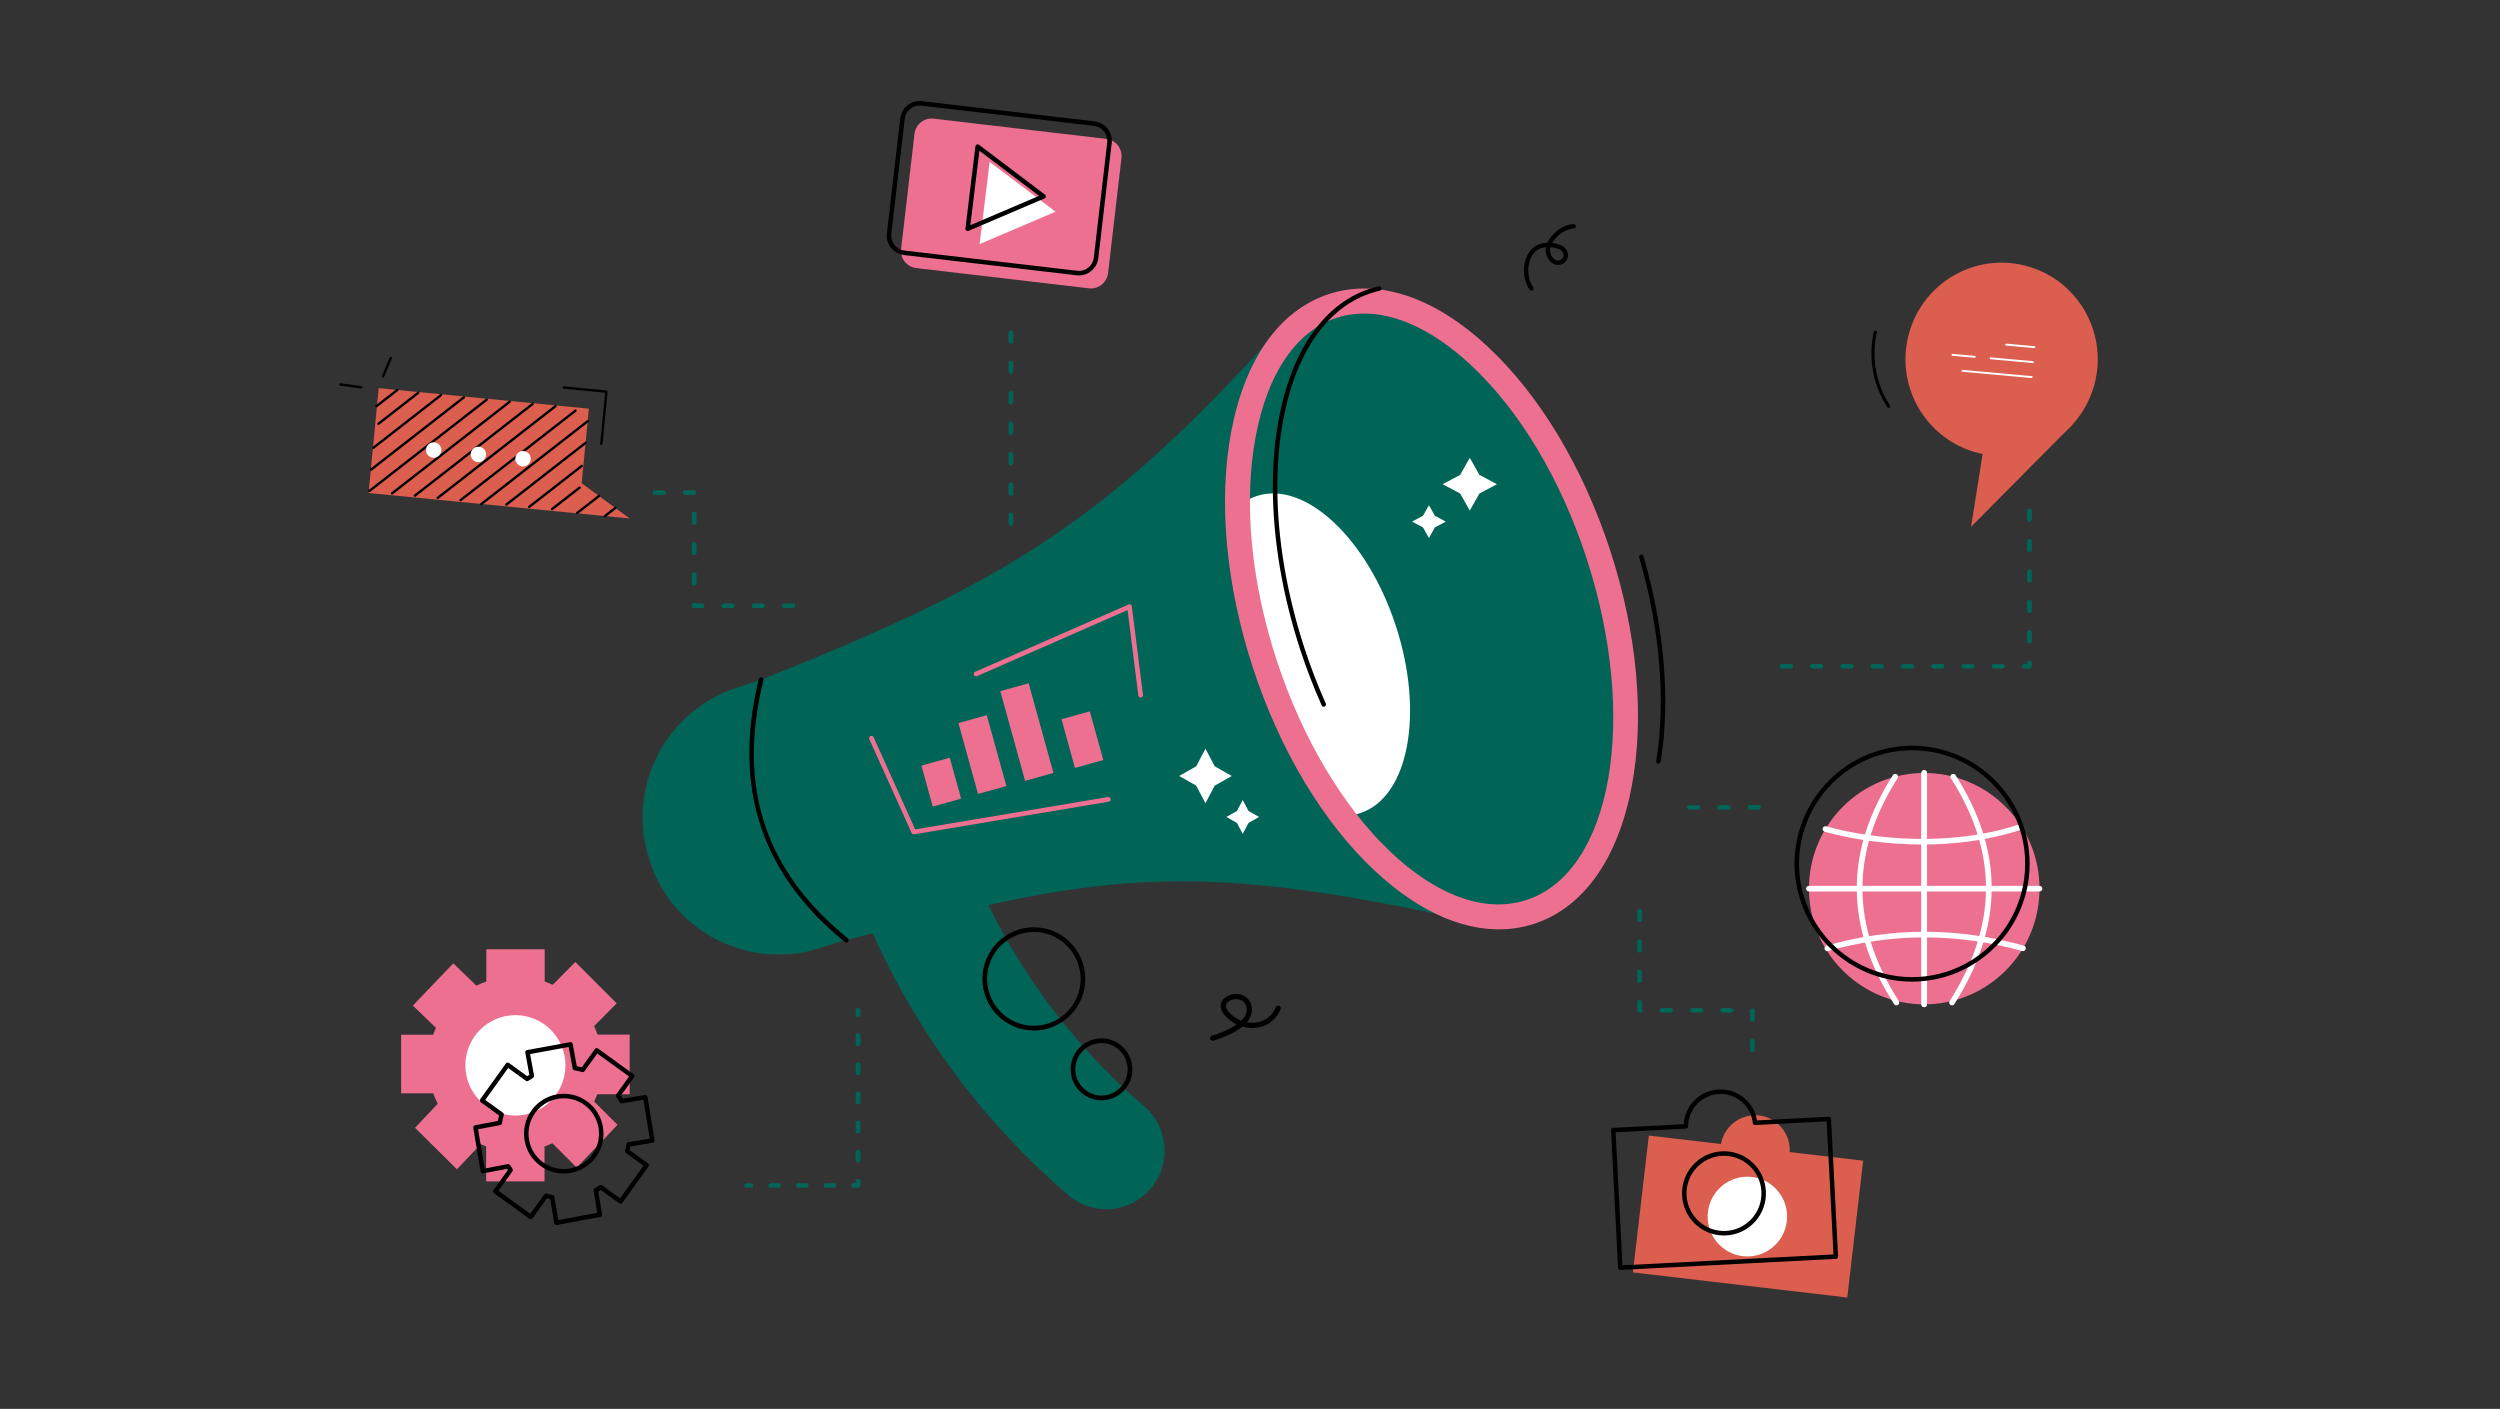 <svg width="1920" height="1082" viewBox="0 0 1920 1082" fill="none" xmlns="http://www.w3.org/2000/svg">
<rect x="0" y="0" width="1920" height="1082" fill="#333333" stroke="none"/>
<g clip-path="url(#clip0_5473_39041)">
<path d="M776.331 404.039C775.334 404.039 774.523 403.225 774.523 402.225V395.558C774.523 394.558 775.334 393.745 776.331 393.745C777.327 393.745 778.138 394.558 778.138 395.558V402.225C778.138 403.225 777.327 404.039 776.331 404.039ZM776.331 380.703C775.334 380.703 774.523 379.89 774.523 378.89V372.223C774.523 371.223 775.334 370.409 776.331 370.409C777.327 370.409 778.138 371.223 778.138 372.223V378.89C778.138 379.89 777.327 380.703 776.331 380.703ZM776.331 357.368C775.334 357.368 774.523 356.555 774.523 355.555V348.887C774.523 347.887 775.334 347.074 776.331 347.074C777.327 347.074 778.138 347.887 778.138 348.887V355.555C778.138 356.555 777.327 357.368 776.331 357.368ZM776.331 334.033C775.334 334.033 774.523 333.219 774.523 332.219V325.552C774.523 324.552 775.334 323.739 776.331 323.739C777.327 323.739 778.138 324.552 778.138 325.552V332.219C778.138 333.219 777.327 334.033 776.331 334.033ZM776.331 310.697C775.334 310.697 774.523 309.884 774.523 308.884V302.217C774.523 301.217 775.334 300.403 776.331 300.403C777.327 300.403 778.138 301.217 778.138 302.217V308.884C778.138 309.884 777.327 310.697 776.331 310.697ZM776.331 287.362C775.334 287.362 774.523 286.549 774.523 285.549V278.881C774.523 277.881 775.334 277.068 776.331 277.068C777.327 277.068 778.138 277.881 778.138 278.881V285.549C778.138 286.549 777.327 287.362 776.331 287.362ZM776.331 264.027C775.334 264.027 774.523 263.213 774.523 262.213V255.546C774.523 254.546 775.334 253.732 776.331 253.732C777.327 253.732 778.138 254.546 778.138 255.546V262.213C778.138 263.213 777.327 264.027 776.331 264.027Z" fill="#006457"/>
<path d="M931.239 799.345C930.381 799.345 929.584 798.785 929.325 797.912C929.013 796.851 929.611 795.738 930.667 795.425C934.547 794.265 943.364 791.311 949.829 786.731C946.56 785.15 943.544 782.937 941.012 780.163C938.155 777.043 937.012 773.989 937.617 771.096C938.149 768.529 940.102 766.282 943.118 764.769C946.866 762.888 951.45 762.855 955.098 764.675C958.387 766.322 960.566 769.229 961.231 772.863C962.095 777.59 960.487 781.657 957.563 785.11C960.168 785.604 962.832 785.65 965.43 785.204C971.988 784.077 977.097 779.95 979.815 773.569C980.247 772.556 981.423 772.083 982.433 772.516C983.443 772.949 983.914 774.129 983.482 775.143C980.213 782.81 974.041 787.784 966.101 789.144C962.148 789.824 958.068 789.538 954.194 788.397C947.397 794.018 937.471 797.552 931.803 799.245C931.611 799.298 931.425 799.325 931.232 799.325L931.239 799.345ZM949.251 767.336C947.763 767.336 946.255 767.676 944.899 768.356C944.015 768.802 941.909 770.036 941.517 771.916C941.112 773.863 942.614 776.003 943.949 777.463C946.58 780.337 949.803 782.524 953.278 783.884C956.254 780.95 958.028 777.516 957.311 773.603C956.753 770.569 954.832 769.029 953.317 768.269C952.075 767.649 950.673 767.336 949.251 767.336Z" fill="black"/>
<path d="M1170.43 205.889C1170.94 197.508 1175.15 189.594 1183.34 187.187C1184.95 186.714 1186.66 186.454 1188.45 186.4C1189.96 182.987 1192.68 179.646 1196.23 176.946C1200.11 173.999 1204.62 172.239 1208.59 172.126C1209.51 172.099 1210.27 172.819 1210.3 173.739C1210.33 174.659 1209.61 175.426 1208.69 175.453C1205.44 175.553 1201.53 177.099 1198.23 179.606C1196.01 181.293 1193.61 183.767 1192.06 186.574C1193.29 186.72 1194.54 186.96 1195.8 187.294C1199.46 188.26 1201.88 189.841 1203.2 192.121C1204.69 194.708 1204.46 198.168 1202.65 200.535C1200.85 202.902 1197.57 204.022 1194.7 203.248C1192.94 202.775 1191.28 201.642 1189.94 199.968C1187.72 197.228 1186.8 194.134 1187.21 190.754C1187.25 190.441 1187.3 190.121 1187.36 189.801C1186.29 189.901 1185.26 190.094 1184.27 190.387C1174.23 193.334 1172.47 205.829 1174.44 213.763C1174.51 214.029 1174.58 214.303 1174.65 214.569C1175.3 216.83 1176.26 218.863 1177.48 220.603C1178.01 221.357 1177.82 222.397 1177.08 222.923C1176.33 223.45 1175.29 223.27 1174.77 222.523C1173.33 220.483 1172.22 218.116 1171.46 215.503C1171.38 215.196 1171.29 214.883 1171.22 214.576C1170.52 211.769 1170.26 208.802 1170.43 205.902L1170.43 205.889ZM1190.76 189.787C1190.65 190.241 1190.55 190.694 1190.5 191.154C1190.21 193.608 1190.88 195.861 1192.51 197.868C1193.14 198.655 1194.19 199.668 1195.56 200.028C1197.14 200.455 1199.02 199.815 1200.02 198.501C1201.02 197.195 1201.15 195.208 1200.33 193.781C1199.48 192.307 1197.72 191.241 1194.96 190.507C1193.54 190.134 1192.13 189.887 1190.76 189.781V189.787Z" fill="black"/>
<path d="M1540.41 745.331C1574.99 710.633 1574.99 654.378 1540.41 619.681C1505.84 584.984 1449.78 584.984 1415.2 619.681C1380.62 654.378 1380.62 710.633 1415.2 745.331C1449.78 780.028 1505.84 780.028 1540.41 745.331Z" fill="#ED7091"/>
<path d="M1477.8 773.501C1476.61 773.501 1475.65 772.535 1475.65 771.341V593.652C1475.65 592.459 1476.61 591.492 1477.8 591.492C1478.99 591.492 1479.96 592.459 1479.96 593.652V771.341C1479.96 772.535 1478.99 773.501 1477.8 773.501Z" fill="white"/>
<path d="M1566.34 684.662H1389.26C1388.07 684.662 1387.11 683.695 1387.11 682.502C1387.11 681.309 1388.07 680.342 1389.26 680.342H1566.34C1567.53 680.342 1568.49 681.309 1568.49 682.502C1568.49 683.695 1567.53 684.662 1566.34 684.662Z" fill="white"/>
<path d="M1456.47 772.145C1455.76 772.145 1455.07 771.792 1454.66 771.145C1416.75 711.633 1416.45 654.128 1453.73 595.323C1454.37 594.316 1455.69 594.023 1456.7 594.663C1457.7 595.303 1457.99 596.636 1457.36 597.643C1421.06 654.881 1421.37 710.873 1458.28 768.818C1458.92 769.825 1458.62 771.158 1457.63 771.798C1457.27 772.032 1456.87 772.138 1456.47 772.138V772.145Z" fill="white"/>
<path d="M1476.47 648.592C1448.22 648.592 1421.75 644.451 1401.35 638.771C1400.21 638.451 1399.54 637.264 1399.86 636.11C1400.18 634.964 1401.36 634.29 1402.51 634.61C1440.12 645.091 1498.73 650.245 1550.41 633.27C1551.54 632.903 1552.76 633.517 1553.12 634.65C1553.49 635.784 1552.88 637.004 1551.75 637.371C1527.22 645.431 1501.16 648.592 1476.47 648.592Z" fill="white"/>
<path d="M1477.8 773.501C1476.61 773.501 1475.65 772.535 1475.65 771.341V593.652C1475.65 592.459 1476.61 591.492 1477.8 591.492C1478.99 591.492 1479.96 592.459 1479.96 593.652V771.341C1479.96 772.535 1478.99 773.501 1477.8 773.501Z" fill="white"/>
<path d="M1499.13 772.143C1498.74 772.143 1498.34 772.036 1497.98 771.802C1496.97 771.162 1496.68 769.829 1497.32 768.822C1534.23 710.604 1534.53 654.612 1498.25 597.647C1497.61 596.641 1497.9 595.307 1498.9 594.667C1499.9 594.027 1501.23 594.32 1501.87 595.32C1539.15 653.846 1538.85 711.357 1500.95 771.136C1500.54 771.782 1499.84 772.136 1499.13 772.136V772.143Z" fill="white"/>
<path d="M1403.37 730.472C1402.44 730.472 1401.57 729.852 1401.31 728.905C1400.98 727.759 1401.65 726.565 1402.79 726.239C1452.41 712.051 1503.37 712.051 1554.26 726.239C1555.4 726.559 1556.07 727.745 1555.75 728.899C1555.43 730.046 1554.25 730.719 1553.1 730.399C1502.98 716.431 1452.81 716.431 1403.97 730.399C1403.77 730.452 1403.57 730.479 1403.37 730.479V730.472Z" fill="white"/>
<path d="M1468.5 753.883C1418.72 753.883 1378.23 713.253 1378.23 663.309C1378.23 613.365 1418.72 572.734 1468.5 572.734C1518.27 572.734 1558.76 613.365 1558.76 663.309C1558.76 713.253 1518.27 753.883 1468.5 753.883ZM1468.5 576.195C1420.62 576.195 1381.68 615.271 1381.68 663.309C1381.68 711.346 1420.62 750.423 1468.5 750.423C1516.37 750.423 1555.31 711.346 1555.31 663.309C1555.31 615.271 1516.37 576.195 1468.5 576.195Z" fill="black"/>
<path d="M888.533 906.027C887.164 908.427 885.556 910.734 883.702 912.921C878.167 919.434 871.171 923.968 863.623 926.455C849.272 931.182 832.874 928.509 820.548 917.954C740.864 849.775 681.484 760.954 648.834 661.105L642.741 642.47C635.027 618.875 647.831 593.479 671.345 585.739C673.73 584.952 676.142 584.379 678.541 584.005C699.816 580.718 720.951 593.239 727.888 614.441L733.98 633.076C761.494 717.217 811.539 792.077 878.692 849.542C895.336 863.783 899.031 887.632 888.539 906.04L888.533 906.027Z" fill="#006457"/>
<path d="M584.563 521.977L649.823 721.581L630.727 727.868C627.319 728.988 623.897 729.928 620.462 730.681C576.178 740.449 530.711 720.347 508.167 681.804C504.719 675.923 501.809 669.609 499.523 662.896C499.291 662.229 499.078 661.569 498.859 660.895C481.677 609.258 506.985 553.719 555.541 532.097C558.75 530.664 562.066 529.384 565.481 528.257L584.563 521.977Z" fill="#006457"/>
<path d="M1079.72 469.742L1117.21 704.796C908.548 659.959 841.94 671.573 649.96 722.018C590.195 671.233 561.851 607.288 584.554 521.974C608.188 512.553 630.114 503.592 650.691 494.791C676.358 483.797 699.912 473.056 722.037 461.975C820.625 412.591 890.689 356.499 991.542 242.449L1036.2 357.559L1079.72 469.742H1079.72Z" fill="#006457"/>
<path d="M950.334 389.683C950.387 428.039 957.131 470.59 971.244 513.754C985.369 556.957 1005.08 595.287 1027.73 626.23C1061.23 672.047 1101.15 701.71 1138.83 707.15C1151.36 708.944 1163.65 708.064 1175.38 704.21C1246.1 680.928 1269.41 557.891 1227.39 429.419C1185.39 300.962 1094 215.688 1023.26 238.976C998.405 247.164 979.403 267.665 967.038 296.381C956.042 321.937 950.294 353.993 950.334 389.683Z" fill="#006457"/>
<path d="M950.334 389.683C950.387 428.039 957.131 470.59 971.243 513.753C985.369 556.957 1005.08 595.287 1027.73 626.23C1033.56 626.797 1039.27 626.243 1044.76 624.436C1081.78 612.255 1093.98 547.863 1071.99 480.624C1050 413.391 1002.17 368.761 965.151 380.948C959.649 382.769 954.699 385.729 950.334 389.676V389.683Z" fill="white"/>
<path d="M1161.99 713.089C1128.41 717.223 1091.44 701.975 1056.09 668.998C1016.37 631.942 983.031 576.477 962.221 512.825C941.411 449.173 935.524 384.667 945.643 331.202C956.148 275.711 982.679 238.321 1020.35 225.913C1058 213.532 1101.47 227.86 1142.69 266.323C1182.41 303.38 1215.75 358.852 1236.56 422.497C1257.37 486.149 1263.26 550.648 1253.14 604.119C1242.64 659.604 1216.1 697.001 1178.43 709.409C1173.06 711.175 1167.57 712.402 1161.98 713.089H1161.99ZM1039.07 241.328C1034.72 241.861 1030.47 242.808 1026.32 244.175C995.575 254.296 973.603 286.472 964.46 334.783C954.932 385.114 960.6 446.212 980.419 506.831C1020.71 630.068 1106.86 712.789 1172.47 691.147C1238.08 669.545 1258.67 551.722 1218.38 428.491C1198.56 367.872 1167.06 315.281 1129.67 280.398C1098.62 251.429 1066.96 237.894 1039.08 241.328H1039.07Z" fill="#ED7091"/>
<path d="M1016.63 542.791C1015.97 542.791 1015.34 542.411 1015.06 541.765C1008.89 527.957 1003.34 513.515 998.539 498.841C984.859 456.991 977.596 413.9 977.543 374.237C977.503 338.447 983.324 305.951 994.386 280.242C1007.36 250.133 1027.16 229.951 1051.66 221.883C1054.03 221.103 1056.46 220.43 1058.89 219.883C1059.82 219.677 1060.74 220.263 1060.95 221.197C1061.15 222.13 1060.57 223.057 1059.65 223.264C1057.33 223.784 1055 224.43 1052.74 225.17C1029.21 232.924 1010.13 252.439 997.562 281.615C986.686 306.884 980.958 338.914 980.998 374.23C981.051 413.533 988.254 456.25 1001.82 497.761C1006.59 512.322 1012.1 526.65 1018.21 540.351C1018.6 541.225 1018.21 542.245 1017.34 542.638C1017.12 542.738 1016.87 542.791 1016.64 542.791H1016.63Z" fill="black"/>
<path d="M1273.66 586.499C1273.56 586.499 1273.47 586.492 1273.38 586.479C1272.43 586.326 1271.8 585.432 1271.96 584.492C1279.5 538.268 1274.86 482.737 1258.9 428.119C1258.63 427.198 1259.15 426.238 1260.07 425.972C1260.99 425.705 1261.94 426.232 1262.21 427.145C1278.31 482.25 1282.99 538.328 1275.36 585.052C1275.22 585.899 1274.49 586.506 1273.66 586.506V586.499Z" fill="black"/>
<path d="M794.086 791.423C791.535 791.423 788.964 791.176 786.406 790.669C776.047 788.636 767.104 782.675 761.211 773.888C755.324 765.1 753.198 754.539 755.224 744.145C759.41 722.69 780.213 708.655 801.594 712.862C822.976 717.063 836.962 737.938 832.769 759.393C830.743 769.787 824.803 778.762 816.046 784.675C809.455 789.122 801.854 791.436 794.08 791.436L794.086 791.423ZM758.779 744.839C756.938 754.279 758.865 763.88 764.22 771.861C769.569 779.848 777.702 785.262 787.11 787.109C796.518 788.962 806.086 787.022 814.039 781.655C821.999 776.288 827.394 768.127 829.235 758.686C833.042 739.198 820.331 720.23 800.91 716.409C781.482 712.589 762.586 725.343 758.779 744.832V744.839Z" fill="black"/>
<path d="M845.973 844.998C845.535 844.998 845.089 844.984 844.644 844.964C838.326 844.618 832.518 841.817 828.299 837.09C824.074 832.363 821.941 826.263 822.286 819.922C823.004 806.834 834.199 796.773 847.242 797.487C860.285 798.207 870.318 809.441 869.6 822.529C869.255 828.87 866.464 834.697 861.753 838.931C857.375 842.871 851.813 844.998 845.973 844.998ZM845.933 801.074C835.362 801.074 826.479 809.401 825.894 820.122C825.602 825.496 827.409 830.663 830.99 834.67C834.572 838.677 839.488 841.051 844.844 841.344C850.199 841.644 855.348 839.824 859.341 836.23C863.335 832.637 865.7 827.703 865.992 822.329C866.597 811.235 858.099 801.714 847.043 801.107C846.671 801.087 846.299 801.074 845.933 801.074Z" fill="black"/>
<path d="M701.771 640.784C701.073 640.784 700.422 640.378 700.123 639.718L667.626 567.671C667.214 566.758 667.619 565.684 668.53 565.271C669.44 564.858 670.51 565.264 670.922 566.178L702.847 636.957L850.901 612.122C851.885 611.955 852.815 612.622 852.981 613.609C853.147 614.595 852.483 615.529 851.499 615.695L702.076 640.758C701.977 640.778 701.877 640.784 701.777 640.784H701.771Z" fill="#ED7091"/>
<path d="M876.017 535.73C875.12 535.73 874.343 535.064 874.23 534.144L865.971 468.531L750.334 519.276C749.424 519.676 748.354 519.256 747.956 518.342C747.557 517.422 747.976 516.355 748.886 515.955L866.735 464.237C867.253 464.011 867.858 464.037 868.35 464.324C868.848 464.604 869.18 465.104 869.247 465.671L877.811 533.69C877.937 534.684 877.233 535.59 876.243 535.717C876.163 535.724 876.09 535.73 876.017 535.73Z" fill="#ED7091"/>
<path d="M825.571 589.759L847.338 583.693L836.994 546.318L815.228 552.383L825.571 589.759Z" fill="#ED7091"/>
<path d="M787.276 599.673L809.043 593.607L789.993 524.773L768.227 530.838L787.276 599.673Z" fill="#ED7091"/>
<path d="M751.128 609.749L772.895 603.684L757.829 549.245L736.062 555.311L751.128 609.749Z" fill="#ED7091"/>
<path d="M716.356 619.435L738.123 613.369L729.422 581.929L707.656 587.995L716.356 619.435Z" fill="#ED7091"/>
<path d="M649.96 723.835C649.562 723.835 649.163 723.702 648.824 723.435C617.47 698.026 595.922 668.657 584.773 636.147C573.106 602.131 572.448 563.574 582.8 521.544C583.039 520.571 584.022 519.977 584.986 520.217C585.956 520.457 586.547 521.437 586.308 522.411C566.176 604.131 587.365 668.964 651.096 720.608C651.874 721.235 651.993 722.382 651.369 723.155C651.01 723.595 650.492 723.828 649.96 723.828V723.835Z" fill="black"/>
<path d="M1430.93 891.405L1266.3 872.115L1254.07 977.217L1418.7 996.507L1430.93 891.405Z" fill="#DB5E4E"/>
<path d="M1369.97 924.156L1317.1 917.955L1321.5 880.119C1323.21 865.471 1336.43 854.983 1351.02 856.69C1365.62 858.403 1376.07 871.665 1374.37 886.312L1369.97 924.149V924.156Z" fill="#DB5E4E"/>
<path d="M1372.29 937.879C1370.34 954.673 1355.18 966.694 1338.45 964.734C1321.72 962.774 1309.74 947.566 1311.69 930.778C1313.64 913.983 1328.8 901.962 1345.53 903.922C1362.27 905.882 1374.24 921.09 1372.29 937.879Z" fill="white"/>
<path d="M1244.39 975.316C1243.48 975.316 1242.72 974.596 1242.67 973.676L1237.27 868C1237.22 867.046 1237.95 866.233 1238.9 866.18L1293.09 863.386C1293.95 849.038 1305.44 837.47 1319.93 836.724C1334.41 835.977 1347.03 846.304 1349.35 860.492L1404.44 857.652C1404.89 857.632 1405.34 857.785 1405.68 858.099C1406.02 858.406 1406.23 858.839 1406.25 859.292L1411.65 964.968C1411.67 965.428 1411.52 965.875 1411.2 966.215C1410.9 966.555 1410.47 966.762 1410.01 966.782L1244.48 975.309C1244.48 975.309 1244.42 975.309 1244.39 975.309V975.316ZM1240.8 869.553L1246.03 971.769L1408.12 963.421L1402.89 861.206L1347.94 864.039C1347.02 864.086 1346.23 863.406 1346.14 862.493C1344.75 849.305 1333.33 839.524 1320.11 840.191C1306.9 840.871 1296.53 851.792 1296.5 865.046C1296.5 865.966 1295.77 866.726 1294.86 866.773L1240.81 869.56L1240.8 869.553ZM1323.99 948.853C1306.97 948.853 1292.7 935.419 1291.82 918.164C1290.91 900.356 1304.61 885.121 1322.36 884.208C1330.95 883.761 1339.21 886.708 1345.6 892.495C1352 898.282 1355.76 906.223 1356.2 914.85C1356.64 923.478 1353.71 931.765 1347.94 938.172C1342.18 944.586 1334.26 948.36 1325.67 948.807C1325.11 948.833 1324.55 948.847 1324 948.847L1323.99 948.853ZM1324.04 887.628C1323.55 887.628 1323.04 887.641 1322.54 887.668C1306.69 888.481 1294.46 902.089 1295.27 917.991C1296.08 933.892 1309.63 946.166 1325.49 945.353C1333.17 944.96 1340.23 941.586 1345.38 935.859C1350.53 930.132 1353.15 922.738 1352.75 915.03C1352.36 907.33 1349 900.236 1343.29 895.069C1337.96 890.242 1331.17 887.628 1324.04 887.628Z" fill="black"/>
<path d="M849.658 106.672L717.016 91.131C709.752 90.28 703.176 95.499 702.328 102.788L692.046 191.142C691.198 198.431 696.399 205.03 703.663 205.881L836.305 221.423C843.569 222.274 850.145 217.055 850.994 209.766L861.275 121.412C862.123 114.123 856.922 107.524 849.658 106.672Z" fill="#ED7091"/>
<path d="M810.674 162.576L781.512 175.017L752.357 187.465L756.198 155.902L760.038 124.346L785.353 143.461L810.674 162.576Z" fill="white"/>
<path d="M828.654 211.521C828.07 211.521 827.478 211.487 826.887 211.414L694.248 195.866C690.274 195.399 686.726 193.412 684.248 190.266C681.77 187.119 680.66 183.192 681.125 179.211L691.41 90.857C692.367 82.629 699.809 76.722 708.015 77.682L840.654 93.23C844.627 93.697 848.175 95.684 850.654 98.831C853.132 101.978 854.242 105.905 853.783 109.892L843.498 198.246C843.033 202.233 841.053 205.794 837.917 208.28C835.246 210.401 832.016 211.521 828.661 211.521H828.654ZM706.26 81.036C700.5 81.036 695.517 85.376 694.832 91.25L684.547 179.605C683.809 185.932 688.341 191.686 694.646 192.426L827.286 207.974C830.335 208.334 833.352 207.474 835.764 205.56C838.176 203.647 839.704 200.9 840.056 197.839L850.341 109.485C850.7 106.418 849.843 103.398 847.936 100.978C846.029 98.558 843.292 97.024 840.242 96.671L707.603 81.123C707.151 81.069 706.699 81.043 706.26 81.043V81.036Z" fill="black"/>
<path d="M743.164 177.431C742.798 177.431 742.433 177.311 742.127 177.085C741.636 176.711 741.377 176.105 741.45 175.491L749.13 112.372C749.204 111.759 749.602 111.232 750.167 110.992C750.732 110.752 751.39 110.832 751.881 111.199L802.511 149.436C803.002 149.809 803.261 150.416 803.188 151.029C803.115 151.642 802.716 152.169 802.152 152.409L743.835 177.291C743.616 177.385 743.39 177.431 743.157 177.431H743.164ZM752.193 115.773L745.237 172.938L798.052 150.402L752.193 115.773Z" fill="black"/>
<path d="M483.584 840.418V794.567H458.934C458.144 792.347 457.247 790.18 456.243 788.073L473.618 770.578L441.872 738.829L424.47 756.35C422.47 755.397 420.411 754.544 418.311 753.79V729.055H373.489V753.75C370.884 754.677 368.353 755.757 365.908 756.99L348.128 739.849L317.073 772.285L334.819 789.393C334.042 791.12 333.338 792.88 332.7 794.68H308.076V839.658H332.726C333.71 842.425 334.859 845.111 336.181 847.692L318.727 866.133L350.932 898.023L369.164 878.761C370.539 879.361 371.941 879.914 373.363 880.428V907.31H418.185V880.468C420.238 879.734 422.251 878.908 424.205 877.988L442.935 896.689L474.243 863.873L456.316 845.972C457.173 844.158 457.958 842.305 458.655 840.404H483.578L483.584 840.418Z" fill="#ED7091"/>
<path d="M395.835 856.748C417.059 856.748 434.265 839.482 434.265 818.184C434.265 796.886 417.059 779.621 395.835 779.621C374.61 779.621 357.404 796.886 357.404 818.184C357.404 839.482 374.61 856.748 395.835 856.748Z" fill="white"/>
<path d="M427.324 940.797C426.972 940.797 426.626 940.691 426.334 940.484C425.955 940.217 425.696 939.811 425.623 939.351L422.593 920.929C421.743 920.749 420.892 920.542 420.055 920.316L409.039 935.65C408.481 936.424 407.404 936.604 406.633 936.044L379.392 916.342C379.02 916.075 378.774 915.668 378.701 915.215C378.628 914.762 378.734 914.295 379.007 913.928L390.036 898.567C389.843 898.267 389.651 897.967 389.458 897.667L371.146 901.141C370.688 901.227 370.223 901.127 369.838 900.861C369.459 900.594 369.2 900.187 369.12 899.727L363.472 866.191C363.313 865.264 363.931 864.377 364.854 864.204L382.329 860.897C382.581 859.484 382.894 858.07 383.259 856.67L369.253 846.536C368.482 845.976 368.303 844.896 368.861 844.122L388.495 816.787C389.053 816.013 390.129 815.833 390.9 816.393L404.879 826.507C405.424 826.147 405.976 825.794 406.527 825.461L403.424 808.452C403.252 807.512 403.876 806.612 404.813 806.439L437.842 800.378C438.293 800.298 438.759 800.398 439.131 800.659C439.509 800.919 439.762 801.319 439.848 801.772L442.958 818.82C444.247 819.06 445.536 819.353 446.805 819.693L456.884 805.666C457.15 805.292 457.555 805.046 458.007 804.972C458.459 804.899 458.924 805.006 459.289 805.279L486.531 824.981C487.302 825.541 487.481 826.621 486.923 827.394L476.824 841.449C477.322 842.209 477.8 842.989 478.259 843.776L495.301 840.969C496.245 840.822 497.128 841.455 497.281 842.395L502.716 875.645C502.789 876.098 502.683 876.565 502.417 876.932C502.151 877.305 501.746 877.559 501.294 877.632L484.285 880.432C484.086 881.406 483.86 882.379 483.601 883.352L497.607 893.487C498.378 894.047 498.557 895.127 497.999 895.9L477.986 923.763C477.72 924.136 477.315 924.383 476.863 924.456C476.412 924.529 475.946 924.423 475.581 924.149L461.396 913.888C460.771 914.288 460.133 914.675 459.489 915.055L462.372 932.617C462.525 933.55 461.907 934.43 460.984 934.604L427.636 940.784C427.53 940.804 427.43 940.811 427.324 940.811V940.797ZM419.357 916.595C419.517 916.595 419.683 916.615 419.842 916.662C421.337 917.102 422.879 917.469 424.42 917.762C425.131 917.895 425.683 918.462 425.802 919.182L428.739 937.037L458.698 931.483L455.894 914.402C455.774 913.675 456.127 912.955 456.764 912.602C458.04 911.902 459.289 911.135 460.485 910.328C461.083 909.921 461.874 909.935 462.459 910.361L476.206 920.309L494.205 895.253L480.624 885.433C480.033 885.006 479.774 884.246 479.973 883.546C480.445 881.906 480.837 880.239 481.129 878.592C481.255 877.872 481.827 877.305 482.551 877.192L499.042 874.478L494.165 844.642L477.641 847.363C476.923 847.476 476.206 847.129 475.853 846.489C475.083 845.082 474.226 843.696 473.315 842.375C472.903 841.775 472.91 840.975 473.335 840.382L483.122 826.754L458.678 809.079L448.904 822.687C448.479 823.28 447.722 823.541 447.024 823.334C445.124 822.774 443.164 822.334 441.21 822.014C440.493 821.9 439.921 821.34 439.788 820.614L436.772 804.085L407.132 809.526L410.142 826.021C410.275 826.741 409.936 827.468 409.304 827.834C408.142 828.501 406.979 829.241 405.836 830.034C405.238 830.448 404.441 830.441 403.843 830.014L390.282 820.207L372.668 844.736L386.249 854.557C386.84 854.983 387.099 855.743 386.9 856.443C386.309 858.483 385.85 860.557 385.538 862.624C385.425 863.351 384.874 863.931 384.156 864.064L367.16 867.284L372.236 897.407L389.996 894.04C390.707 893.9 391.431 894.233 391.797 894.853C392.348 895.787 392.946 896.713 393.558 897.614C393.97 898.214 393.963 899.014 393.538 899.607L382.814 914.542L407.258 932.217L417.969 917.309C418.301 916.849 418.826 916.589 419.371 916.589L419.357 916.595Z" fill="black"/>
<path d="M432.906 901.268C426.554 901.268 420.381 899.281 415.126 895.48C408.515 890.7 404.156 883.619 402.847 875.545C401.545 867.471 403.445 859.371 408.216 852.737C412.98 846.103 420.036 841.729 428.082 840.416C436.128 839.102 444.201 841.016 450.812 845.803C457.423 850.583 461.782 857.664 463.091 865.738C464.393 873.812 462.493 881.913 457.722 888.547C452.958 895.18 445.902 899.554 437.856 900.868C436.201 901.134 434.547 901.268 432.906 901.268ZM433.006 843.496C424.594 843.496 416.295 847.41 411.013 854.764C406.787 860.651 405.093 867.831 406.256 874.992C407.412 882.153 411.279 888.433 417.146 892.674C423.013 896.914 430.175 898.614 437.304 897.447C444.44 896.287 450.699 892.407 454.925 886.52C459.151 880.633 460.845 873.452 459.682 866.291C458.526 859.131 454.659 852.85 448.792 848.61C444.015 845.156 438.487 843.496 433.006 843.496Z" fill="black"/>
<path d="M576.696 912.248H573.374C572.377 912.248 571.566 911.435 571.566 910.435C571.566 909.435 572.377 908.621 573.374 908.621H576.696C577.692 908.621 578.503 909.435 578.503 910.435C578.503 911.435 577.692 912.248 576.696 912.248Z" fill="#006457"/>
<path d="M640.466 912.248H634.393C633.397 912.248 632.586 911.435 632.586 910.435C632.586 909.435 633.397 908.621 634.393 908.621H640.466C641.463 908.621 642.274 909.435 642.274 910.435C642.274 911.435 641.463 912.248 640.466 912.248ZM619.211 912.248H613.138C612.142 912.248 611.331 911.435 611.331 910.435C611.331 909.435 612.142 908.621 613.138 908.621H619.211C620.208 908.621 621.019 909.435 621.019 910.435C621.019 911.435 620.208 912.248 619.211 912.248ZM597.956 912.248H591.883C590.887 912.248 590.076 911.435 590.076 910.435C590.076 909.435 590.887 908.621 591.883 908.621H597.956C598.953 908.621 599.764 909.435 599.764 910.435C599.764 911.435 598.953 912.248 597.956 912.248Z" fill="#006457"/>
<path d="M658.971 912.25H655.649C654.652 912.25 653.842 911.436 653.842 910.436C653.842 909.436 654.652 908.623 655.649 908.623H657.164V907.103C657.164 906.103 657.975 905.289 658.971 905.289C659.968 905.289 660.778 906.103 660.778 907.103V910.436C660.778 911.436 659.968 912.25 658.971 912.25Z" fill="#006457"/>
<path d="M658.971 892.934C657.975 892.934 657.164 892.12 657.164 891.12V884.726C657.164 883.726 657.975 882.913 658.971 882.913C659.968 882.913 660.779 883.726 660.779 884.726V891.12C660.779 892.12 659.968 892.934 658.971 892.934ZM658.971 870.565C657.975 870.565 657.164 869.752 657.164 868.752V862.358C657.164 861.358 657.975 860.544 658.971 860.544C659.968 860.544 660.779 861.358 660.779 862.358V868.752C660.779 869.752 659.968 870.565 658.971 870.565ZM658.971 848.19C657.975 848.19 657.164 847.376 657.164 846.376V839.982C657.164 838.982 657.975 838.169 658.971 838.169C659.968 838.169 660.779 838.982 660.779 839.982V846.376C660.779 847.376 659.968 848.19 658.971 848.19ZM658.971 825.821C657.975 825.821 657.164 825.008 657.164 824.008V817.614C657.164 816.614 657.975 815.8 658.971 815.8C659.968 815.8 660.779 816.614 660.779 817.614V824.008C660.779 825.008 659.968 825.821 658.971 825.821ZM658.971 803.453C657.975 803.453 657.164 802.639 657.164 801.639V795.245C657.164 794.245 657.975 793.432 658.971 793.432C659.968 793.432 660.779 794.245 660.779 795.245V801.639C660.779 802.639 659.968 803.453 658.971 803.453Z" fill="#006457"/>
<path d="M658.971 781.078C657.975 781.078 657.164 780.264 657.164 779.264V775.931C657.164 774.931 657.975 774.117 658.971 774.117C659.968 774.117 660.779 774.931 660.779 775.931V779.264C660.779 780.264 659.968 781.078 658.971 781.078Z" fill="#006457"/>
<path d="M1558.62 513.543H1554.65C1553.65 513.543 1552.84 512.729 1552.84 511.729C1552.84 510.729 1553.65 509.916 1554.65 509.916H1556.82V509.049C1556.82 508.049 1557.63 507.235 1558.62 507.235C1559.62 507.235 1560.43 508.049 1560.43 509.049V511.729C1560.43 512.729 1559.62 513.543 1558.62 513.543ZM1538.04 513.543H1531.4C1530.4 513.543 1529.59 512.729 1529.59 511.729C1529.59 510.729 1530.4 509.916 1531.4 509.916H1538.04C1539.04 509.916 1539.85 510.729 1539.85 511.729C1539.85 512.729 1539.04 513.543 1538.04 513.543ZM1514.79 513.543H1508.14C1507.14 513.543 1506.33 512.729 1506.33 511.729C1506.33 510.729 1507.14 509.916 1508.14 509.916H1514.79C1515.78 509.916 1516.59 510.729 1516.59 511.729C1516.59 512.729 1515.78 513.543 1514.79 513.543ZM1491.53 513.543H1484.89C1483.89 513.543 1483.08 512.729 1483.08 511.729C1483.08 510.729 1483.89 509.916 1484.89 509.916H1491.53C1492.53 509.916 1493.34 510.729 1493.34 511.729C1493.34 512.729 1492.53 513.543 1491.53 513.543ZM1468.28 513.543H1461.63C1460.64 513.543 1459.82 512.729 1459.82 511.729C1459.82 510.729 1460.64 509.916 1461.63 509.916H1468.28C1469.27 509.916 1470.08 510.729 1470.08 511.729C1470.08 512.729 1469.27 513.543 1468.28 513.543ZM1445.02 513.543H1438.38C1437.38 513.543 1436.57 512.729 1436.57 511.729C1436.57 510.729 1437.38 509.916 1438.38 509.916H1445.02C1446.02 509.916 1446.83 510.729 1446.83 511.729C1446.83 512.729 1446.02 513.543 1445.02 513.543ZM1421.77 513.543H1415.12C1414.13 513.543 1413.31 512.729 1413.31 511.729C1413.31 510.729 1414.13 509.916 1415.12 509.916H1421.77C1422.76 509.916 1423.57 510.729 1423.57 511.729C1423.57 512.729 1422.76 513.543 1421.77 513.543ZM1398.51 513.543H1391.87C1390.87 513.543 1390.06 512.729 1390.06 511.729C1390.06 510.729 1390.87 509.916 1391.87 509.916H1398.51C1399.51 509.916 1400.32 510.729 1400.32 511.729C1400.32 512.729 1399.51 513.543 1398.51 513.543ZM1375.26 513.543H1368.61C1367.62 513.543 1366.8 512.729 1366.8 511.729C1366.8 510.729 1367.62 509.916 1368.61 509.916H1375.26C1376.25 509.916 1377.06 510.729 1377.06 511.729C1377.06 512.729 1376.25 513.543 1375.26 513.543ZM1558.62 494.194C1557.63 494.194 1556.82 493.381 1556.82 492.381V485.714C1556.82 484.713 1557.63 483.9 1558.62 483.9C1559.62 483.9 1560.43 484.713 1560.43 485.714V492.381C1560.43 493.381 1559.62 494.194 1558.62 494.194ZM1558.62 470.859C1557.63 470.859 1556.82 470.046 1556.82 469.045V462.378C1556.82 461.378 1557.63 460.565 1558.62 460.565C1559.62 460.565 1560.43 461.378 1560.43 462.378V469.045C1560.43 470.046 1559.62 470.859 1558.62 470.859ZM1558.62 447.524C1557.63 447.524 1556.82 446.71 1556.82 445.71V439.043C1556.82 438.043 1557.63 437.229 1558.62 437.229C1559.62 437.229 1560.43 438.043 1560.43 439.043V445.71C1560.43 446.71 1559.62 447.524 1558.62 447.524ZM1558.62 424.188C1557.63 424.188 1556.82 423.375 1556.82 422.375V415.707C1556.82 414.707 1557.63 413.894 1558.62 413.894C1559.62 413.894 1560.43 414.707 1560.43 415.707V422.375C1560.43 423.375 1559.62 424.188 1558.62 424.188ZM1558.62 400.853C1557.63 400.853 1556.82 400.039 1556.82 399.039V392.372C1556.82 391.372 1557.63 390.559 1558.62 390.559C1559.62 390.559 1560.43 391.372 1560.43 392.372V399.039C1560.43 400.039 1559.62 400.853 1558.62 400.853Z" fill="#006457"/>
<path d="M1345.82 808.047C1344.83 808.047 1344.02 807.234 1344.02 806.233V799.566C1344.02 798.566 1344.83 797.753 1345.82 797.753C1346.82 797.753 1347.63 798.566 1347.63 799.566V806.233C1347.63 807.234 1346.82 808.047 1345.82 808.047ZM1345.82 784.712C1344.83 784.712 1344.02 783.898 1344.02 782.898V776.231C1344.02 775.231 1344.83 774.417 1345.82 774.417C1346.82 774.417 1347.63 775.231 1347.63 776.231V782.898C1347.63 783.898 1346.82 784.712 1345.82 784.712ZM1329.51 777.744H1322.87C1321.87 777.744 1321.06 776.931 1321.06 775.931C1321.06 774.931 1321.87 774.117 1322.87 774.117H1329.51C1330.51 774.117 1331.32 774.931 1331.32 775.931C1331.32 776.931 1330.51 777.744 1329.51 777.744ZM1306.26 777.744H1299.61C1298.62 777.744 1297.8 776.931 1297.8 775.931C1297.8 774.931 1298.62 774.117 1299.61 774.117H1306.26C1307.25 774.117 1308.06 774.931 1308.06 775.931C1308.06 776.931 1307.25 777.744 1306.26 777.744ZM1283 777.744H1276.36C1275.36 777.744 1274.55 776.931 1274.55 775.931C1274.55 774.931 1275.36 774.117 1276.36 774.117H1283C1284 774.117 1284.81 774.931 1284.81 775.931C1284.81 776.931 1284 777.744 1283 777.744ZM1259.75 777.744H1259.22C1258.22 777.744 1257.41 776.931 1257.41 775.931V769.79C1257.41 768.79 1258.22 767.977 1259.22 767.977C1260.22 767.977 1261.03 768.79 1261.03 769.79V774.657C1261.35 774.984 1261.55 775.437 1261.55 775.931C1261.55 776.931 1260.74 777.744 1259.75 777.744ZM1259.22 754.936C1258.22 754.936 1257.41 754.122 1257.41 753.122V746.455C1257.41 745.455 1258.22 744.641 1259.22 744.641C1260.22 744.641 1261.03 745.455 1261.03 746.455V753.122C1261.03 754.122 1260.22 754.936 1259.22 754.936ZM1259.22 731.6C1258.22 731.6 1257.41 730.787 1257.41 729.787V723.12C1257.41 722.119 1258.22 721.306 1259.22 721.306C1260.22 721.306 1261.03 722.119 1261.03 723.12V729.787C1261.03 730.787 1260.22 731.6 1259.22 731.6ZM1259.22 708.265C1258.22 708.265 1257.41 707.452 1257.41 706.451V699.784C1257.41 698.784 1258.22 697.971 1259.22 697.971C1260.22 697.971 1261.03 698.784 1261.03 699.784V706.451C1261.03 707.452 1260.22 708.265 1259.22 708.265Z" fill="#006457"/>
<path d="M502.919 376.5H509.563C510.559 376.5 511.37 377.313 511.37 378.313C511.37 379.314 510.559 380.127 509.563 380.127H502.919C501.922 380.127 501.111 379.314 501.111 378.313C501.111 377.313 501.922 376.5 502.919 376.5ZM526.173 376.5H532.818C533.814 376.5 534.625 377.313 534.625 378.313C534.625 379.314 533.814 380.127 532.818 380.127H526.173C525.177 380.127 524.366 379.314 524.366 378.313C524.366 377.313 525.177 376.5 526.173 376.5ZM533.117 392.875C534.113 392.875 534.924 393.688 534.924 394.688V401.355C534.924 402.356 534.113 403.169 533.117 403.169C532.12 403.169 531.31 402.356 531.31 401.355V394.688C531.31 393.688 532.12 392.875 533.117 392.875ZM533.117 416.21C534.113 416.21 534.924 417.024 534.924 418.024V424.691C534.924 425.691 534.113 426.504 533.117 426.504C532.12 426.504 531.31 425.691 531.31 424.691V418.024C531.31 417.024 532.12 416.21 533.117 416.21ZM533.117 439.545C534.113 439.545 534.924 440.359 534.924 441.359V448.026C534.924 449.026 534.113 449.84 533.117 449.84C532.12 449.84 531.31 449.026 531.31 448.026V441.359C531.31 440.359 532.12 439.545 533.117 439.545ZM533.117 462.881C533.615 462.881 534.06 463.081 534.386 463.408H539.236C540.233 463.408 541.043 464.221 541.043 465.221C541.043 466.221 540.233 467.035 539.236 467.035H533.117C532.12 467.035 531.31 466.221 531.31 465.221V464.694C531.31 463.694 532.12 462.881 533.117 462.881ZM555.847 463.401H562.491C563.488 463.401 564.298 464.214 564.298 465.214C564.298 466.214 563.488 467.028 562.491 467.028H555.847C554.85 467.028 554.04 466.214 554.04 465.214C554.04 464.214 554.85 463.401 555.847 463.401ZM579.102 463.401H585.746C586.743 463.401 587.553 464.214 587.553 465.214C587.553 466.214 586.743 467.028 585.746 467.028H579.102C578.105 467.028 577.294 466.214 577.294 465.214C577.294 464.214 578.105 463.401 579.102 463.401ZM602.357 463.401H609.001C609.998 463.401 610.808 464.214 610.808 465.214C610.808 466.214 609.998 467.028 609.001 467.028H602.357C601.36 467.028 600.549 466.214 600.549 465.214C600.549 464.214 601.36 463.401 602.357 463.401Z" fill="#006457"/>
<path d="M1350.57 621.873H1343.93C1342.93 621.873 1342.12 621.06 1342.12 620.06C1342.12 619.06 1342.93 618.246 1343.93 618.246H1350.57C1351.57 618.246 1352.38 619.06 1352.38 620.06C1352.38 621.06 1351.57 621.873 1350.57 621.873ZM1327.32 621.873H1320.67C1319.67 621.873 1318.86 621.06 1318.86 620.06C1318.86 619.06 1319.67 618.246 1320.67 618.246H1327.32C1328.31 618.246 1329.12 619.06 1329.12 620.06C1329.12 621.06 1328.31 621.873 1327.32 621.873ZM1304.06 621.873H1297.42C1296.42 621.873 1295.61 621.06 1295.61 620.06C1295.61 619.06 1296.42 618.246 1297.42 618.246H1304.06C1305.06 618.246 1305.87 619.06 1305.87 620.06C1305.87 621.06 1305.06 621.873 1304.06 621.873Z" fill="#006457"/>
<path d="M954.408 614.416L958.847 622.823L966.959 627.424L958.847 632.018L954.408 640.432L949.97 632.018L941.857 627.424L949.97 622.823L954.408 614.416Z" fill="white"/>
<path d="M925.786 575.016L932.929 588.55L945.985 595.951L932.929 603.351L925.786 616.886L918.651 603.351L905.588 595.951L918.651 588.55L925.786 575.016Z" fill="white"/>
<path d="M1110.4 400.587L1102.01 405.04L1097.43 413.181L1092.85 405.04L1084.46 400.587L1092.85 396.133L1097.43 387.992L1102.01 396.133L1110.4 400.587Z" fill="white"/>
<path d="M1149.65 371.866L1136.17 379.033L1128.79 392.135L1121.41 379.033L1107.92 371.866L1121.41 364.705L1128.79 351.598L1136.17 364.705L1149.65 371.866Z" fill="white"/>
<path d="M446.728 371.112L452.262 313.857L290.841 298.105L283.061 378.624L483.583 398.188L446.728 371.112Z" fill="#DB5E4E"/>
<path d="M461.848 341.813C461.82 341.813 461.789 341.813 461.757 341.81C461.251 341.76 460.883 341.308 460.93 340.803L464.716 301.627L432.938 298.528C432.432 298.477 432.064 298.025 432.111 297.52C432.162 297.011 432.611 296.645 433.114 296.689L465.806 299.88C466.049 299.905 466.272 300.022 466.426 300.212C466.58 300.401 466.655 300.644 466.63 300.888L462.757 340.983C462.71 341.46 462.311 341.817 461.842 341.817L461.848 341.813Z" fill="black"/>
<path d="M290.642 326.393C290.369 326.393 290.095 326.27 289.916 326.036C289.605 325.632 289.677 325.054 290.079 324.741L320.605 300.966C321.008 300.653 321.583 300.725 321.894 301.13C322.205 301.534 322.133 302.112 321.731 302.425L291.205 326.2C291.038 326.33 290.84 326.393 290.642 326.393Z" fill="black"/>
<path d="M286.765 344.809C286.492 344.809 286.218 344.686 286.039 344.452C285.728 344.048 285.8 343.47 286.202 343.157L338.181 302.677C338.584 302.364 339.159 302.436 339.47 302.841C339.782 303.245 339.709 303.823 339.307 304.136L287.328 344.616C287.161 344.746 286.963 344.809 286.765 344.809Z" fill="black"/>
<path d="M285.044 361.547C284.771 361.547 284.497 361.424 284.318 361.19C284.007 360.786 284.079 360.208 284.482 359.895L355.745 304.393C356.147 304.081 356.722 304.153 357.034 304.558C357.345 304.962 357.273 305.54 356.87 305.853L285.607 361.355C285.44 361.484 285.242 361.547 285.044 361.547Z" fill="black"/>
<path d="M283.693 377.992C283.419 377.992 283.146 377.869 282.967 377.635C282.655 377.231 282.728 376.653 283.13 376.34L373.315 306.104C373.718 305.792 374.293 305.864 374.604 306.269C374.916 306.673 374.843 307.251 374.441 307.564L284.256 377.8C284.089 377.929 283.891 377.992 283.693 377.992Z" fill="black"/>
<path d="M301.109 379.819C300.835 379.819 300.562 379.696 300.383 379.462C300.071 379.058 300.144 378.479 300.546 378.167L390.876 307.817C391.278 307.504 391.854 307.577 392.165 307.981C392.476 308.386 392.404 308.964 392.002 309.277L301.672 379.626C301.505 379.756 301.307 379.819 301.109 379.819Z" fill="black"/>
<path d="M318.601 381.6C318.327 381.6 318.054 381.477 317.875 381.243C317.564 380.839 317.636 380.261 318.038 379.948L408.453 309.532C408.856 309.219 409.431 309.292 409.742 309.696C410.053 310.101 409.981 310.679 409.579 310.991L319.164 381.407C318.997 381.537 318.799 381.6 318.601 381.6Z" fill="black"/>
<path d="M336.165 383.317C335.892 383.317 335.618 383.194 335.439 382.96C335.128 382.556 335.2 381.977 335.603 381.665L426.018 311.249C426.42 310.936 426.995 311.009 427.307 311.413C427.618 311.817 427.545 312.396 427.143 312.708L336.728 383.124C336.562 383.254 336.364 383.317 336.165 383.317Z" fill="black"/>
<path d="M353.732 385.03C353.458 385.03 353.185 384.907 353.006 384.673C352.694 384.269 352.767 383.691 353.169 383.378L441.418 314.649C441.82 314.336 442.396 314.409 442.707 314.813C443.018 315.218 442.946 315.796 442.543 316.109L354.295 384.838C354.128 384.967 353.93 385.03 353.732 385.03Z" fill="black"/>
<path d="M369.687 388C369.413 388 369.14 387.877 368.961 387.643C368.649 387.239 368.722 386.661 369.124 386.348L450.759 322.768C451.161 322.456 451.736 322.528 452.047 322.933C452.359 323.337 452.286 323.915 451.884 324.228L370.25 387.807C370.083 387.937 369.885 388 369.687 388Z" fill="black"/>
<path d="M388.872 388.458C388.599 388.458 388.325 388.335 388.146 388.101C387.835 387.697 387.907 387.119 388.31 386.806L449.154 339.417C449.557 339.104 450.132 339.177 450.443 339.581C450.754 339.985 450.682 340.564 450.28 340.876L389.435 388.266C389.269 388.395 389.071 388.458 388.872 388.458Z" fill="black"/>
<path d="M406.437 390.174C406.163 390.174 405.89 390.051 405.711 389.817C405.399 389.413 405.472 388.835 405.874 388.522L446.221 357.098C446.624 356.786 447.199 356.858 447.51 357.263C447.822 357.667 447.749 358.245 447.347 358.558L407 389.981C406.833 390.111 406.635 390.174 406.437 390.174Z" fill="black"/>
<path d="M424.011 391.886C423.738 391.886 423.464 391.763 423.285 391.529C422.974 391.125 423.046 390.547 423.448 390.234L444.615 373.747C445.018 373.434 445.593 373.507 445.904 373.911C446.216 374.315 446.143 374.894 445.741 375.206L424.574 391.694C424.407 391.823 424.209 391.886 424.011 391.886Z" fill="black"/>
<path d="M289.152 312.868C288.878 312.868 288.605 312.745 288.426 312.511C288.114 312.107 288.187 311.529 288.589 311.216L304.569 298.772C304.971 298.459 305.547 298.532 305.858 298.936C306.169 299.341 306.097 299.919 305.694 300.232L289.715 312.675C289.548 312.805 289.35 312.868 289.152 312.868Z" fill="black"/>
<path d="M443.298 394.856C443.025 394.856 442.751 394.733 442.572 394.499C442.261 394.094 442.333 393.516 442.736 393.204L459.476 380.163C459.879 379.85 460.454 379.923 460.765 380.327C461.076 380.731 461.004 381.31 460.602 381.622L443.861 394.663C443.694 394.793 443.496 394.856 443.298 394.856Z" fill="black"/>
<path d="M464.576 397.256C464.302 397.256 464.029 397.132 463.849 396.899C463.538 396.494 463.61 395.916 464.013 395.603L472.011 389.374C472.413 389.061 472.988 389.134 473.3 389.538C473.611 389.942 473.539 390.521 473.136 390.833L465.138 397.063C464.972 397.193 464.774 397.256 464.576 397.256Z" fill="black"/>
<path d="M338.956 346.226C338.642 349.492 335.75 351.881 332.499 351.565C329.248 351.249 326.872 348.342 327.186 345.076C327.5 341.809 330.393 339.421 333.643 339.737C336.894 340.053 339.271 342.959 338.956 346.226Z" fill="white"/>
<path d="M373.283 349.57C372.968 352.836 370.076 355.224 366.825 354.908C363.575 354.592 361.198 351.686 361.512 348.42C361.827 345.153 364.719 342.765 367.97 343.081C371.22 343.397 373.597 346.303 373.283 349.57Z" fill="white"/>
<path d="M407.589 352.919C407.275 356.186 404.383 358.574 401.132 358.258C397.881 357.942 395.505 355.036 395.819 351.769C396.133 348.503 399.026 346.114 402.276 346.43C405.527 346.746 407.904 349.653 407.589 352.919Z" fill="white"/>
<path d="M294.159 290.033C294.04 290.033 293.917 290.008 293.801 289.96C293.332 289.761 293.115 289.218 293.314 288.75L299.258 274.702C299.456 274.231 299.997 274.013 300.462 274.212C300.931 274.411 301.148 274.955 300.95 275.422L295.005 289.471C294.857 289.821 294.518 290.033 294.159 290.033Z" fill="black"/>
<path d="M277.509 298.384C277.468 298.384 277.424 298.384 277.383 298.374L261.375 296.153C260.872 296.084 260.52 295.616 260.589 295.111C260.658 294.606 261.123 294.252 261.626 294.321L277.634 296.542C278.137 296.612 278.489 297.079 278.42 297.585C278.357 298.046 277.964 298.381 277.512 298.381L277.509 298.384Z" fill="black"/>
<path d="M1519.49 347.949C1559.08 357.79 1599.1 333.526 1608.9 293.748C1618.69 253.973 1594.55 213.75 1554.96 203.906C1515.38 194.065 1475.35 218.33 1465.56 258.107C1455.76 297.883 1479.91 338.106 1519.49 347.949Z" fill="#DB5E4E"/>
<path d="M1513.77 404.61L1591.59 326.151L1528.67 310.652L1513.77 404.61Z" fill="#DB5E4E"/>
<path d="M1450.52 313.311C1450.14 313.311 1449.76 313.12 1449.53 312.77C1440.9 299.585 1436.68 284.254 1437.3 268.436C1437.48 263.842 1438.08 259.255 1439.08 254.807C1439.22 254.162 1439.86 253.756 1440.5 253.9C1441.14 254.045 1441.55 254.686 1441.4 255.332C1440.44 259.639 1439.86 264.08 1439.69 268.532C1439.08 283.846 1443.17 298.69 1451.52 311.455C1451.88 312.008 1451.73 312.752 1451.18 313.116C1450.98 313.249 1450.75 313.314 1450.52 313.314V313.311Z" fill="black"/>
<path d="M1562.43 267.357C1562.4 267.357 1562.38 267.357 1562.36 267.355L1540.71 265.389C1540.31 265.352 1540.01 264.995 1540.05 264.592C1540.08 264.188 1540.44 263.89 1540.84 263.927L1562.49 265.893C1562.89 265.93 1563.19 266.287 1563.15 266.69C1563.12 267.071 1562.8 267.357 1562.43 267.357Z" fill="white"/>
<path d="M1561.4 278.858C1561.37 278.858 1561.35 278.858 1561.33 278.856L1528.77 275.899C1528.37 275.862 1528.07 275.505 1528.11 275.101C1528.15 274.698 1528.5 274.399 1528.9 274.437L1561.46 277.394C1561.86 277.431 1562.16 277.788 1562.12 278.191C1562.09 278.571 1561.77 278.858 1561.4 278.858Z" fill="white"/>
<path d="M1516.62 274.789C1516.6 274.789 1516.57 274.789 1516.55 274.787L1499.42 273.231C1499.02 273.194 1498.72 272.837 1498.76 272.434C1498.8 272.03 1499.15 271.729 1499.55 271.769L1516.68 273.325C1517.09 273.362 1517.38 273.719 1517.35 274.122C1517.31 274.502 1516.99 274.789 1516.62 274.789Z" fill="white"/>
<path d="M1560.36 290.352C1560.33 290.352 1560.31 290.352 1560.29 290.349L1507.13 285.522C1506.73 285.485 1506.43 285.128 1506.47 284.724C1506.51 284.321 1506.86 284.022 1507.26 284.06L1560.42 288.887C1560.82 288.924 1561.12 289.281 1561.08 289.685C1561.05 290.065 1560.73 290.352 1560.36 290.352Z" fill="white"/>
</g>
<defs>
<clipPath id="clip0_5473_39041">
<rect width="1431" height="919" fill="white" transform="translate(237 77.576)"/>
</clipPath>
</defs>
</svg>
